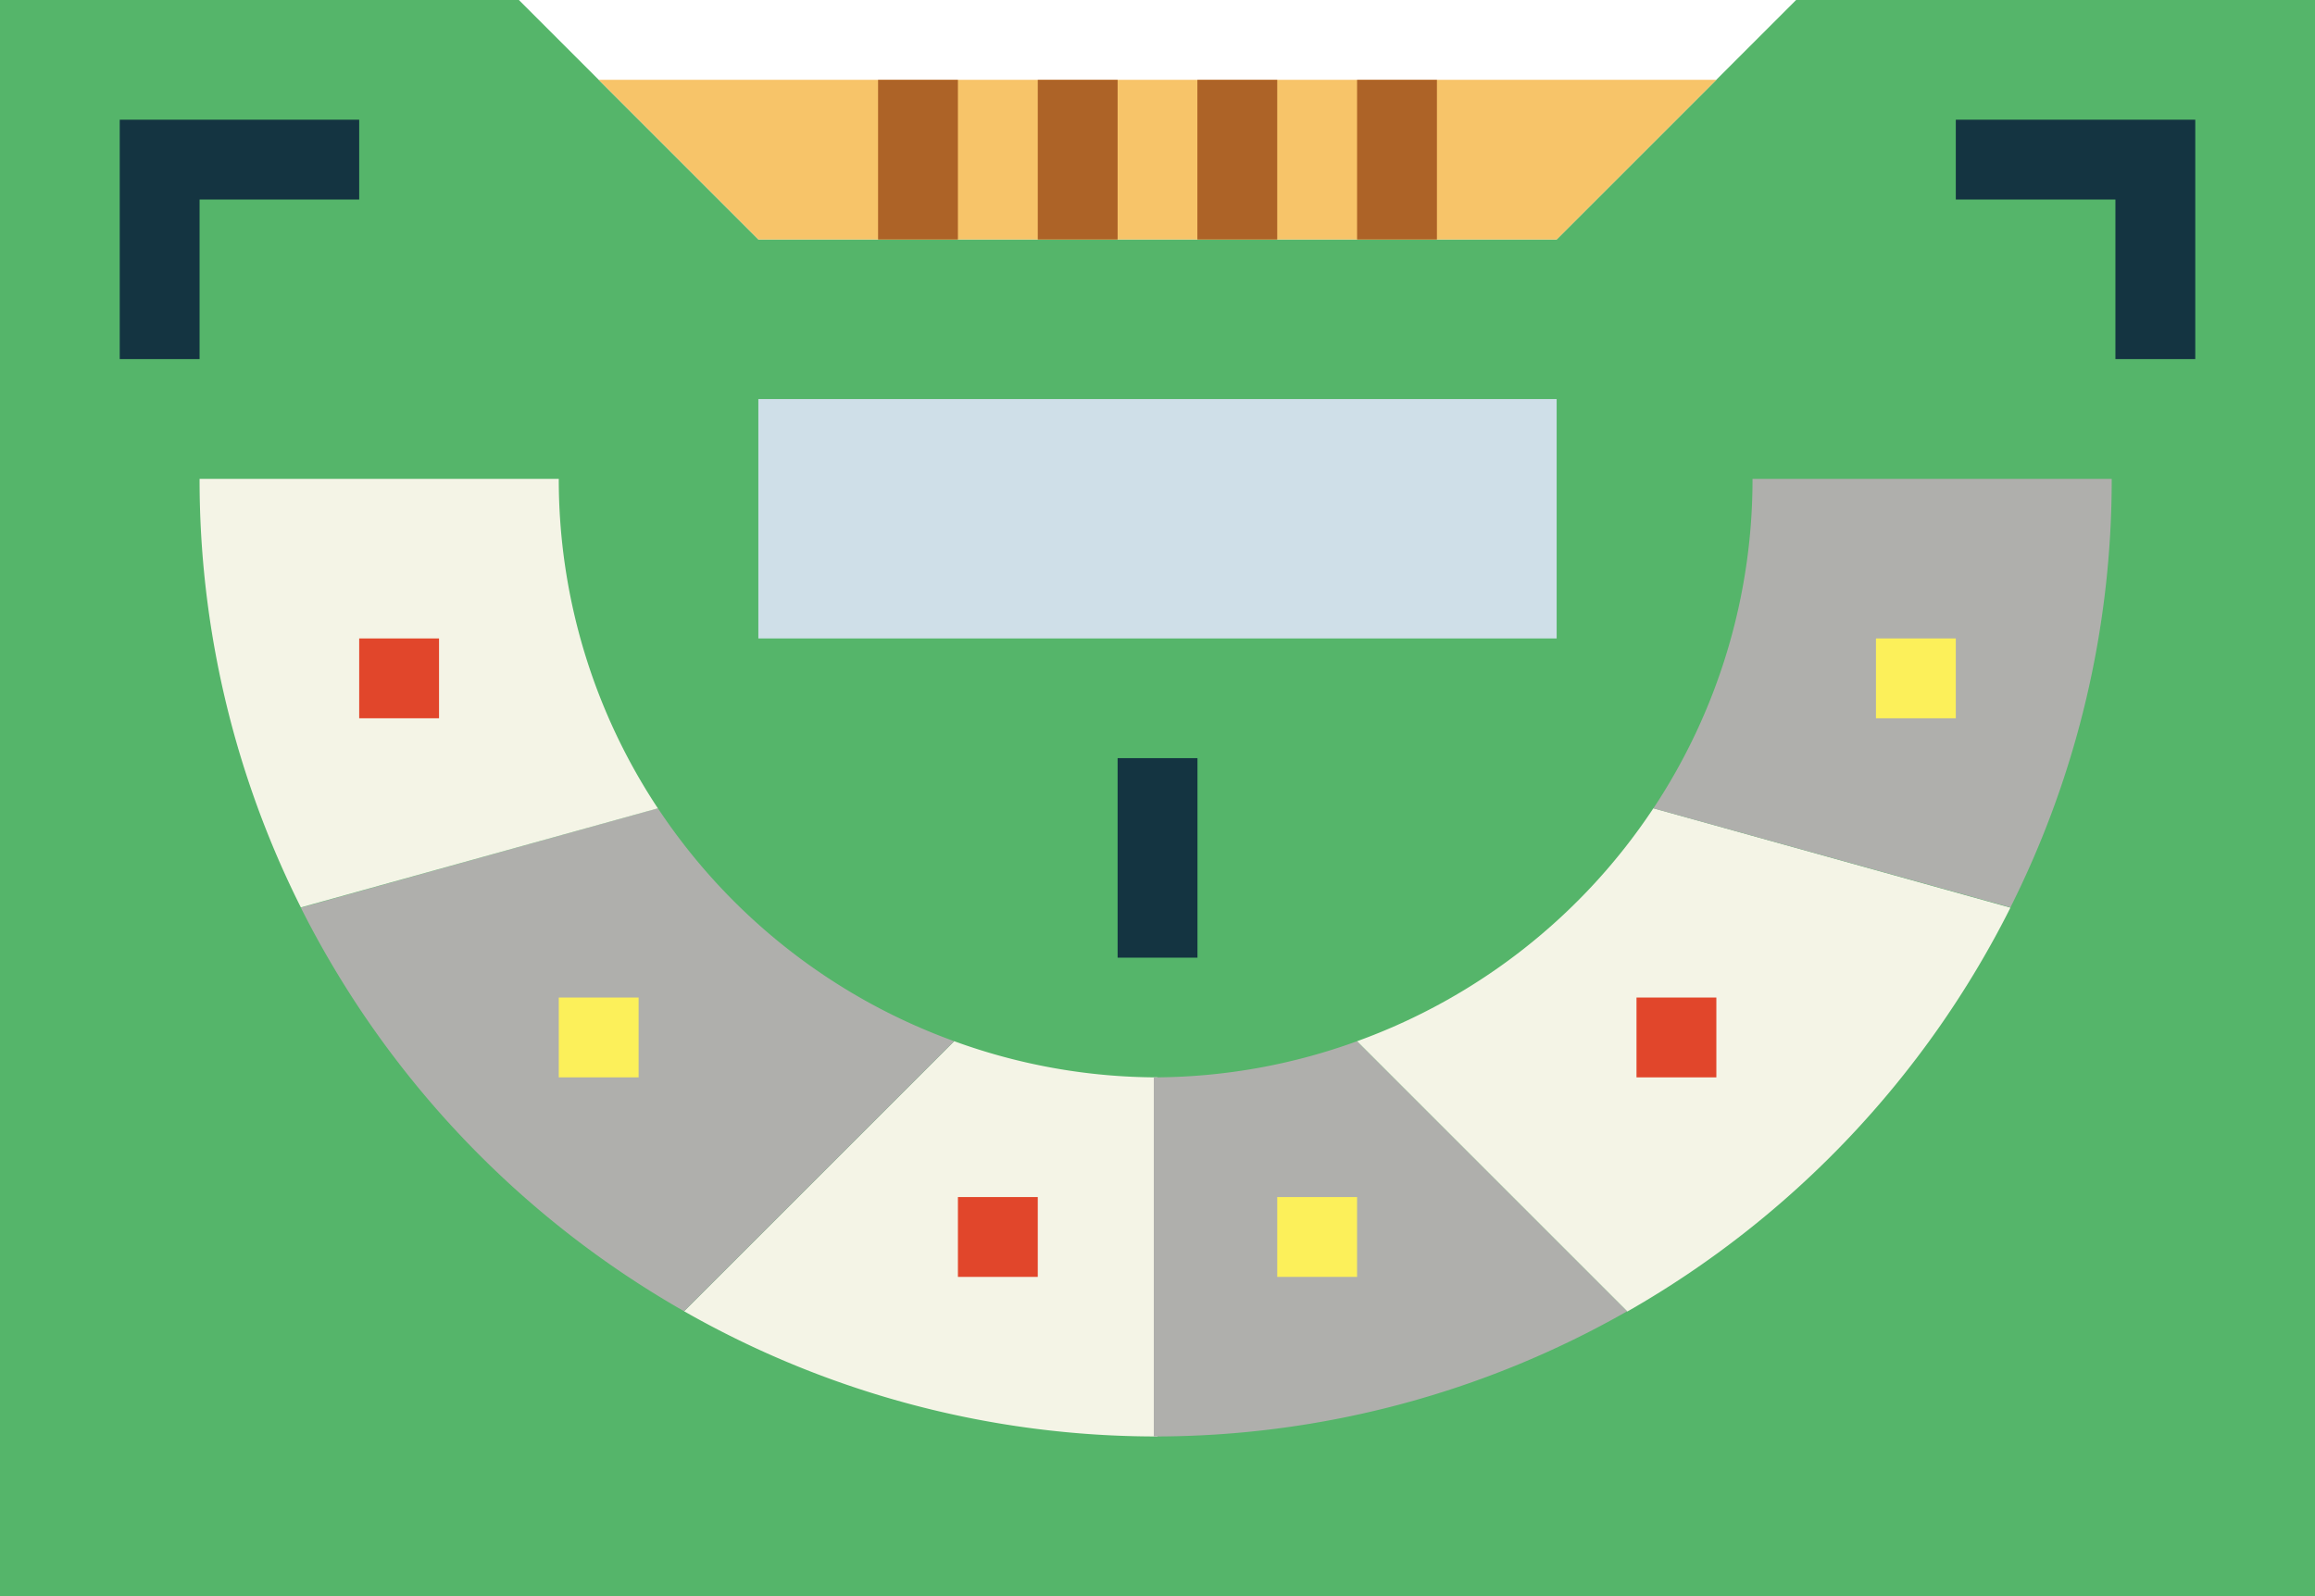 <svg id="icon-baccarat" xmlns="http://www.w3.org/2000/svg" width="25.6" height="17.655" viewBox="0 0 25.6 17.655">
  <path id="Path_1431" data-name="Path 1431" d="M22.862,12l-2.648,2.648H11.386L8.738,12H3V29.655H28.6V12Z" transform="translate(-3 -12)" fill="#55b56a"/>
  <path id="Path_1432" data-name="Path 1432" d="M28.593,15.766,30.359,14H18l1.766,1.766Z" transform="translate(-11.379 -13.117)" fill="#f7c469"/>
  <g id="Group_177" data-name="Group 177" transform="translate(9.71 0.883)">
    <path id="Path_1433" data-name="Path 1433" d="M25,14h.883v1.766H25Z" transform="translate(-25 -14)" fill="#ad6327"/>
    <path id="Path_1434" data-name="Path 1434" d="M29,14h.883v1.766H29Z" transform="translate(-27.234 -14)" fill="#ad6327"/>
    <path id="Path_1435" data-name="Path 1435" d="M33,14h.883v1.766H33Z" transform="translate(-29.469 -14)" fill="#ad6327"/>
    <path id="Path_1436" data-name="Path 1436" d="M37,14h.883v1.766H37Z" transform="translate(-31.703 -14)" fill="#ad6327"/>
  </g>
  <path id="Path_1437" data-name="Path 1437" d="M22,22h8.828v2.648H22Z" transform="translate(-13.614 -17.586)" fill="#cfdfe8"/>
  <path id="Path_1438" data-name="Path 1438" d="M31,31h.883v2.207H31Z" transform="translate(-18.641 -22.614)" fill="#143441"/>
  <path id="Path_1439" data-name="Path 1439" d="M23.126,38.094l-2.987,2.987a10.54,10.54,0,0,0,5.235,1.385V38.494A6.593,6.593,0,0,1,23.126,38.094Z" transform="translate(-12.574 -26.577)" fill="#f4f4e6"/>
  <path id="Path_1440" data-name="Path 1440" d="M14.776,37.819l2.987-2.987a6.634,6.634,0,0,1-3.277-2.577l-3.948,1.1A10.637,10.637,0,0,0,14.776,37.819Z" transform="translate(-7.211 -23.315)" fill="#afafac"/>
  <path id="Path_1441" data-name="Path 1441" d="M13.068,27.644A6.587,6.587,0,0,1,11.972,24H8a10.541,10.541,0,0,0,1.12,4.74Z" transform="translate(-5.793 -18.703)" fill="#f4f4e6"/>
  <path id="Path_1442" data-name="Path 1442" d="M34.154,38.094l2.987,2.987a10.54,10.54,0,0,1-5.235,1.385V38.494A6.593,6.593,0,0,0,34.154,38.094Z" transform="translate(-19.147 -26.577)" fill="#afafac"/>
  <path id="Path_1443" data-name="Path 1443" d="M39.987,37.819,37,34.832a6.634,6.634,0,0,0,3.277-2.577l3.948,1.1a10.633,10.633,0,0,1-4.238,4.468Z" transform="translate(-21.993 -23.315)" fill="#f4f4e6"/>
  <path id="Path_1444" data-name="Path 1444" d="M44.424,27.644A6.587,6.587,0,0,0,45.52,24h3.972a10.541,10.541,0,0,1-1.12,4.74Z" transform="translate(-26.14 -18.703)" fill="#afafac"/>
  <path id="Path_1445" data-name="Path 1445" d="M12,28h.883v.883H12Z" transform="translate(-8.028 -20.938)" fill="#e1462b"/>
  <path id="Path_1446" data-name="Path 1446" d="M17,37h.883v.883H17Z" transform="translate(-10.821 -25.966)" fill="#fcf05a"/>
  <path id="Path_1447" data-name="Path 1447" d="M27,42h.883v.883H27Z" transform="translate(-16.407 -28.759)" fill="#e1462b"/>
  <path id="Path_1448" data-name="Path 1448" d="M35,42h.883v.883H35Z" transform="translate(-20.876 -28.759)" fill="#fcf05a"/>
  <path id="Path_1449" data-name="Path 1449" d="M44,37h.883v.883H44Z" transform="translate(-25.903 -25.966)" fill="#e1462b"/>
  <path id="Path_1450" data-name="Path 1450" d="M50,28h.883v.883H50Z" transform="translate(-29.255 -20.938)" fill="#fcf05a"/>
  <path id="Path_1451" data-name="Path 1451" d="M6.883,17.648H6V15H8.648v.883H6.883Z" transform="translate(-4.676 -13.676)" fill="#143441"/>
  <path id="Path_1452" data-name="Path 1452" d="M54.648,17.648h-.883V15.883H52V15h2.648Z" transform="translate(-30.372 -13.676)" fill="#143441"/>
</svg>

